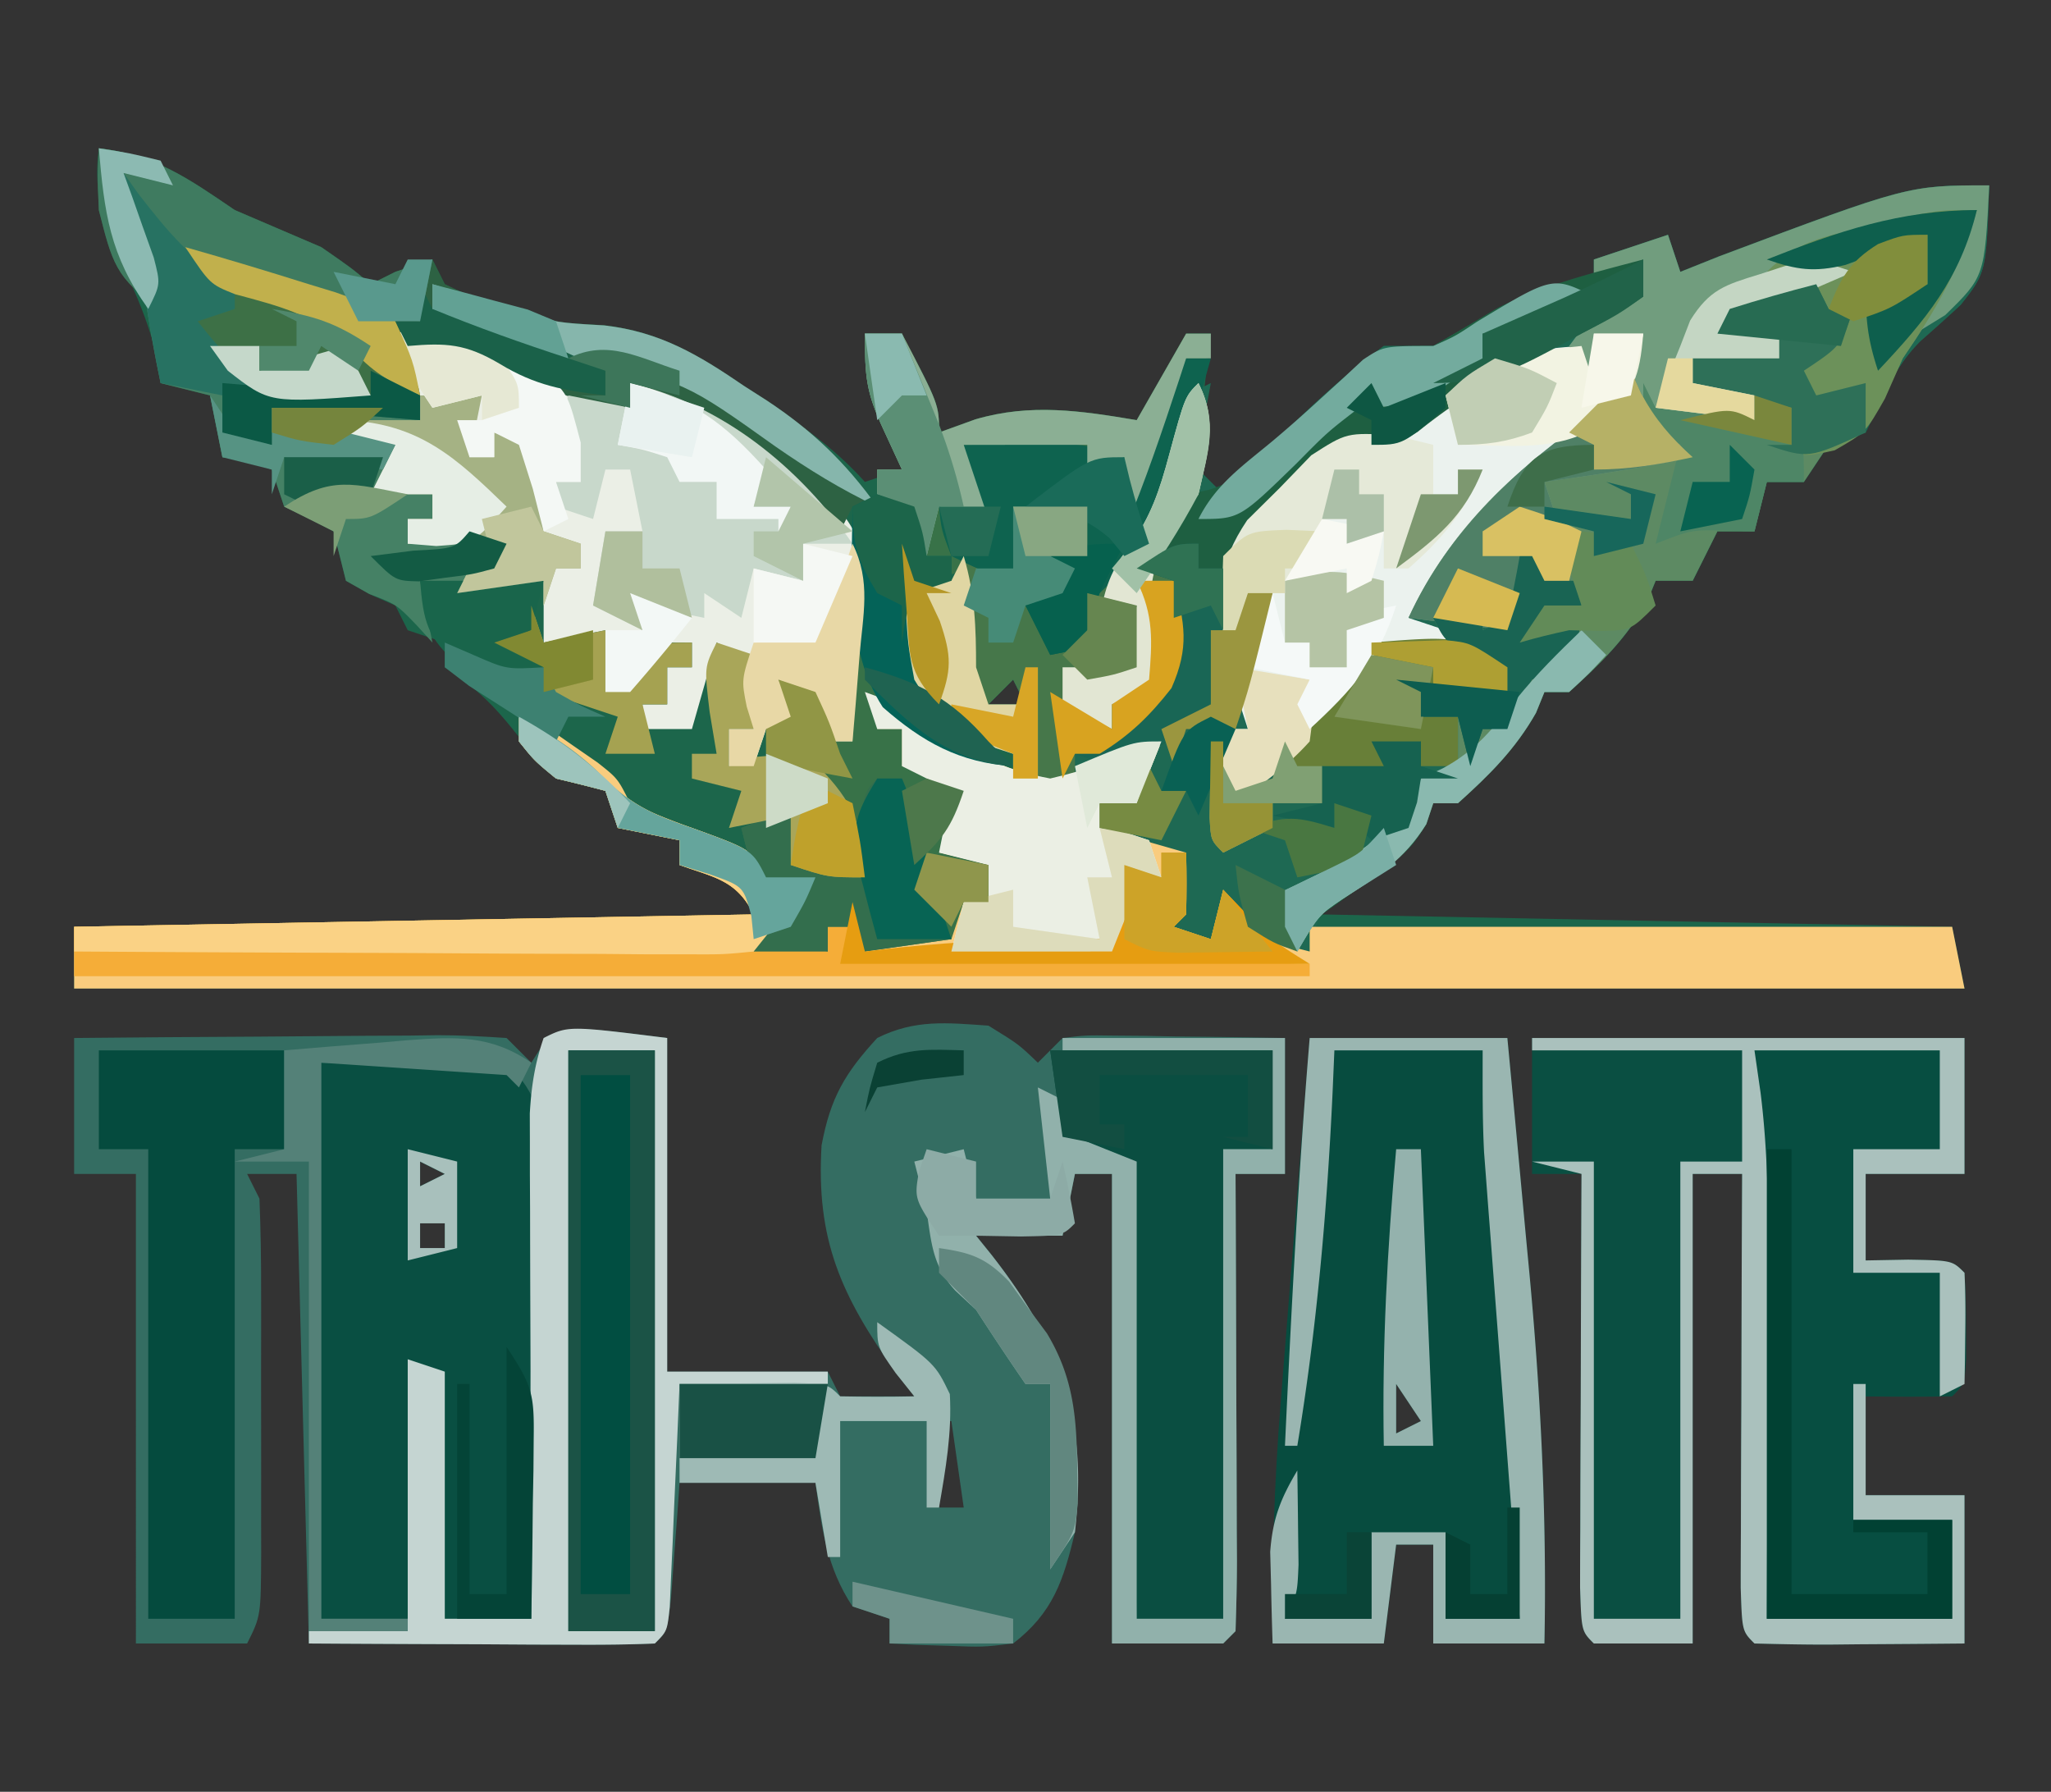 <?xml version="1.0" encoding="UTF-8"?>
<svg data-bbox="6 12 155 121.252" height="145" width="166" xmlns="http://www.w3.org/2000/svg" data-type="ugc">
    <rect width="100%" height="100%" fill="#333333" stroke="none"/>
    <g>
        <path fill="#1C664B" d="M8 12c4.567.537 7.241 2.444 11 5q3.496 1.508 7 3c2.438 1.688 2.438 1.688 4 3l2-1 3-1 1 2c1.837.88 1.837.88 4.063 1.563l2.222.753c2.875.803 2.875.803 6.567 1 4.605.53 7.706 2.454 11.46 5.059l1.838 1.21c2.87 1.92 5.543 3.833 7.85 6.415l3-1-1.5-3.25C70.113 31.746 70 30.54 70 27h3c3 5.75 3 5.75 3 8l2.938-1.062c4.477-1.313 8.525-.7 13.062.062l4-7h2c-.095.77-.19 1.542-.29 2.336-.11 1.003-.22 2.006-.335 3.039l-.352 3.023L97 38l2 2 1.32-1.355c3.727-3.784 7.392-7.5 11.68-10.645h4a219 219 0 0 0 5.184-3.043C123.71 23.626 126.18 23.275 129 23v-2l6-2 1 3 3.125-1.25C154.449 15 154.449 15 161 15c-.243 7.033-.243 7.033-2.297 9.656a132 132 0 0 1-3.215 2.895C153.313 29.669 152.32 32.296 151 35l-3 1-2 3h-3l-1 4h-3l-2 4h-3l-.687 1.688c-1.689 2.974-3.78 5.032-6.313 7.312h-2l-.687 1.688c-1.689 2.974-3.78 5.032-6.313 7.312h-2l-.562 1.688C114 69 114 69 107 74l51 1 1 5H6v-5l55-1c-1.392-2.784-3.156-2.979-6-4v-2l-5-1-1-3a894 894 0 0 0-4-1c-1.598-1.559-1.598-1.559-3.062-3.437C39.989 57.087 38.694 55.796 36 54v-2l-3-1-1-2-2-.875L28 47l-1-4a90 90 0 0 0-4-2l-1-3c-2.015-.733-2.015-.733-4-1l-1-5-4-1-.25-1.937c-.685-2.797-1.59-4.975-2.812-7.563C8.402 18.179 7.52 15.724 8 12m74 43-2 2h3z"/>
        <path fill="#346D62" d="M54 84v27h13l1 2h6l-1.531-1.984c-4.394-6.172-6.439-10.7-5.973-18.336.723-3.842 1.867-5.81 4.504-8.68 3.057-1.528 5.63-1.232 9-1 2.438 1.5 2.438 1.5 4 3l2-2c1.88-.227 1.88-.227 4.133-.195l2.441.02 2.551.05 2.574.027c2.1.024 4.2.06 6.301.098v11h-4l.016 3.38q.026 6.187.039 12.373.008 2.682.02 5.363c.013 2.565.018 5.129.023 7.693l.015 2.436c0 1.919-.051 3.837-.113 5.755l-1 1h-9V95h-3l-1 5h-7l1.242 1.54c5.74 7.33 7.499 13.16 6.758 22.46-.927 3.922-1.788 6.52-5 9-2.48.293-2.48.293-5.187.188l-2.731-.083L72 133v-2l-3-1c-2.077-3.116-2.5-6.335-3-10H55c-.09 1.282-.09 1.282-.184 2.59l-.254 3.347c-.08 1.103-.162 2.205-.246 3.34C54 132 54 132 53 133c-2.073.088-4.148.107-6.223.098l-3.437-.008-4.403-.028L25 133l-1-38h-4l1 2c.099 2.53.14 5.032.133 7.563l.003 2.263q0 2.37-.006 4.741-.006 3.634.007 7.269 0 2.301-.004 4.602l.006 2.203c-.024 5.13-.024 5.13-1.139 7.359h-9V95H6V84q7.422-.074 14.844-.11 2.526-.015 5.052-.04c2.417-.025 4.835-.036 7.252-.045l2.29-.032c1.855 0 3.71.105 5.562.227l2 2 1-1.562C46 83 46 83 54 84M34 94v2l2-1zm42 0 1 4Zm-42 5v2h2v-2zm9 6-1 3 2 2v-5zm33 10v7h2l-1-7z"/>
        <path fill="#1E6953" d="M161 15c-.243 7.033-.243 7.033-2.297 9.656a132 132 0 0 1-3.215 2.895C153.313 29.669 152.32 32.296 151 35l-3 1-2 3h-3l-1 4h-3l-2 4h-3l-.687 1.688c-1.689 2.974-3.78 5.032-6.313 7.312h-2l-.687 1.688c-1.689 2.974-3.78 5.032-6.313 7.312h-2l-.562 1.688c-1.817 2.922-4.006 4.244-6.88 6.066-1.864 1.26-1.864 1.26-2.558 4.246-3.27-.564-4.826-1.5-7-4l-1 3-4-1 2-6-3 1v-2l-4-1v-2h3l2-5-2.117.91-2.758 1.153-2.742 1.16C84 64 84 64 82 63v-2l-2.312-.75C76.627 58.826 75.725 57.862 74 55c-.512-2.797-.512-2.797-.687-5.75-.1-1.477-.1-1.477-.2-2.984L73 44l1 3h3l1-2 4 1v-5h6c0 3.767-.235 4.912-2 8h-3l2 3 3-1 .438-1.75C89 47 89 47 90.875 44.875c2.556-3.458 3.375-6.636 4.414-10.766C96 32 96 32 98 31l-.625 3.375L97 38l2 2 1.32-1.355c3.727-3.784 7.392-7.5 11.68-10.645h4a219 219 0 0 0 5.184-3.043C123.71 23.626 126.18 23.275 129 23v-2l6-2 1 3 3.125-1.25C154.449 15 154.449 15 161 15M82 55l-2 2h3z"/>
        <path fill="#0A4F42" d="M124 84h35v11h-8v7l3.438-.062C158 102 158 102 159 103c.098 1.497.13 3 .125 4.5l.008 2.469C159 112 159 112 158 113q-3.5.061-7 0v8h8v12q-4.22.04-8.437.063l-2.432.025c-2.044.009-4.088-.036-6.131-.088-1-1-1-1-1.114-4.51q0-2.34.016-4.681l.005-2.485c.005-2.629.018-5.258.03-7.886l.014-5.334q.017-6.552.049-13.104h-4v38h-8c-1-1-1-1-1.114-4.51q0-2.34.016-4.681l.005-2.485c.005-2.629.018-5.258.03-7.886q.009-2.667.014-5.334.017-6.552.049-13.104h-4z"/>
        <path fill="#F9CC7E" d="M70 56c2.596.937 4.745 1.803 6.938 3.5 2.745 1.997 4.699 2.865 8.062 3.5 3.123-.716 6.042-1.777 9-3l-2 5h-3v2l7 2c.043 1.666.04 3.334 0 5l-1 1 3 1 1-4 1.813 1.938c2.095 2.265 2.095 2.265 5.187 3.062v-2h52l1 5H6v-5l55-1c-1.392-2.784-3.156-2.979-6-4v-2l-5-1-1-3a140 140 0 0 0-4-1c-1.75-1.562-1.75-1.562-3-3l1-2q1.724 1.18 3.438 2.375l1.933 1.336C50 63 50 63 51 65a78 78 0 0 0 5 2c4.889 1.778 4.889 1.778 6 4h4c-1.75 3.875-1.75 3.875-4 5l5 1v-2h2l1-2v4c2.352-.599 4.686-1.27 7-2l1-2h2v-3l-4-1 1-5-4-2v-3h-2z"/>
        <path fill="#074C3F" d="M106 84h16q.652 6.85 1.282 13.702.214 2.32.436 4.64c.98 10.26 1.487 20.349 1.282 30.658h-9v-8h-3l-1 8h-9c-.061-6.548.122-12.983.656-19.508l.202-2.58q.317-4.02.642-8.037l.434-5.5Q105.46 90.687 106 84m7 28v4l2-1z"/>
        <path fill="#EBEFE6" d="M31 27c5.81-.618 8.957.735 13.887 3.809C46.946 31.969 48.693 32.547 51 33v-2c6.114 1.41 10.346 4.99 15 9 .755.565 1.51 1.13 2.29 1.71 2.53 3.388 1.904 6.547 1.46 10.54l-.2 2.258A323 323 0 0 1 69 60h-3l-.375-1.937L65 56l-2-1 2 4h-3l-1 3h-2v-3h2c-.342-2.97-.342-2.97-1-6l-2-1-2 7h-4v-2h2v-3h2v-2h-3l-2 4h-2v-5l-5 1v-5l-7 1 1-2h2v-2h-7v-2h2v-2h-5l2-4h-5l1-2h6z"/>
        <path fill="#094F42" d="M26 86h15c2.665 2.665 2.925 4.665 3.133 8.367l-.008 2.508.008 2.492C44 102 44 102 43.496 104.578c-.739 5.096-.6 10.156-.559 15.297l.014 3.242q.018 3.941.049 7.883h-7l-1-20-2-1v21h-7zm8 8v2l2-1zm0 5v2h2v-2z"/>
        <path fill="#387248" d="M70 27h3c3 5.75 3 5.75 3 8l2.938-1.062c4.477-1.313 8.525-.7 13.062.062l4-7h2c-.69 3.784-1.65 7.397-2.812 11.063l-.958 3.097C92.908 44.213 91.394 45.742 89 48l-1 3 2 1-5 1-2-4 3-1 1-2-2-1 3-1v-2l-6-1v2l2 1-2 3-1.75-.625c-2.77-.462-3.896.196-6.25 1.625.255 4.34.545 6.475 3.438 9.813L80 60l2 2c-4.401-.503-6.712-2.088-10-5l-1 2h2v3l4 1c.625 1.875.625 1.875 1 4l-2 2 4 1v3h-2l-1 3-7 1-1-2h-2v2h-6l4-5-4-1-1-4 5-2 1 3h-2v2l4-1 1 2c-.031-2.867-.031-2.867-1-6-2.978-2.263-2.978-2.263-6-4v-2l2-1-1-3 3 1v4h3V41h2v-3h2l-1.5-3.25C70.113 31.746 70 30.54 70 27"/>
        <path fill="#5D8A63" d="M160 17c-1.328 4.647-3.273 8.033-6 12l-1.562 3.313C151 35 151 35 148 36l-2 3h-3l-1 4h-3l-2 4h-3l-.687 1.688c-1.689 2.974-3.78 5.032-6.313 7.312h-2l-.687 1.688c-1.689 2.974-3.78 5.032-6.313 7.312h-2l-.562 1.688c-1.803 2.899-3.946 4.234-6.782 6.066-1.945 1.32-1.945 1.32-3.656 4.246l-3-4 1.61-.77c5.516-2.614 5.516-2.614 10.39-6.23l1-3h3v-5h-3v-2l-2-1 9 2v-3l-2.437-.875C117 52 117 52 116 50l4-1v2l2-1c.656-2.527.656-2.527 1-5h3l-1 2 2-1 1-3-3-1v-3l1.898-.402 2.477-.535 2.46-.528c2.194-.458 2.194-.458 4.165-1.535l-3-2 1-3v2l2.875-.062C140 33 140 33 142 34l-1-2c-2.025-.652-2.025-.652-4-1v-2h7v-2h-5c1-2 1-2 3.066-2.852l2.496-.773c.827-.26 1.653-.52 2.504-.79L149 22h-6c2.536-2.536 4.469-2.793 7.938-3.625 1.06-.26 2.121-.52 3.214-.79C157 17 157 17 160 17"/>
        <path fill="#074E41" d="M142 85h15v8h-7v10h7v10h-6l-1 10h8v8h-15z"/>
        <path fill="#EBF2EE" d="M129 27h4c-.194 3.834-.936 4.939-3.766 7.648a260 260 0 0 1-3.484 2.727C120.981 41.202 117.18 44.701 114 50l3 1v2l-6-1-.687 2.25c-1.582 3.313-3.381 4.586-6.313 6.75l-2.25 2.25L100 65h-1v-6h2l-.687-2.125c-.408-3.752.823-5.67 2.687-8.875h-2l-1 4h-1c-.39-4.215-.48-6.324 2.012-9.836l2.675-2.539 2.637-2.586c2.78-2.118 4.305-2.519 7.676-3.039 1.795-1.12 1.795-1.12 3.375-2.5 3.553-2.71 6.203-3.23 10.625-3.5l1 3z"/>
        <path fill="#0A4E41" d="M85 85h18v8h-4v38h-7l-1-37-5-2z"/>
        <path fill="#2D6243" d="M8 12c4.567.537 7.241 2.444 11 5q3.496 1.508 7 3c2.438 1.688 2.438 1.688 4 3l2-1 3-1 1 2c1.837.88 1.837.88 4.063 1.563l2.222.753c2.875.802 2.875.802 6.57 1.008 4.56.526 7.656 2.37 11.395 4.926l1.813 1.16C65.75 34.85 68.43 37.412 71 41h-2l-1 2-1.434-1.355C61.733 37.225 56.847 33.937 51 31v2c-3.716-.362-6.375-1.093-9.5-3.062C38.247 27.93 35.86 27.623 32 28l2 4h-4l-2.184.14c-4.082.199-6.234.212-9.816-1.953C16 28 16 28 15 25h4v-2l-2.375-.875C14 21 14 21 12 19l1 6c-3.667-2.444-3.933-3.816-5-8-.125-2.875-.125-2.875 0-5"/>
        <path fill="#054B3E" d="M8 85h15v8h-4v38h-7V93H8z"/>
        <path fill="#AAC1BD" d="M124 84h35v11h-8v7l3.438-.062C158 102 158 102 159 103c.072 1.52.084 3.042.063 4.563l-.028 2.503L159 112l-2 1v-10h-7V93h7v-8h-15l.494 3.432c.569 4.569.634 9.062.604 13.662l-.005 2.521c-.005 2.629-.018 5.257-.03 7.885l-.014 5.383A5923 5923 0 0 1 143 131h15v-8h-8v-11h1v9h8v12q-4.22.04-8.437.063l-2.432.025c-2.044.009-4.088-.036-6.131-.088-1-1-1-1-1.114-4.51q0-2.34.016-4.681l.005-2.485c.005-2.629.018-5.258.03-7.886l.014-5.334q.017-6.552.049-13.104h-4v38h-8c-1-1-1-1-1.114-4.51q0-2.34.016-4.681l.005-2.485c.005-2.629.018-5.258.03-7.886q.009-2.667.014-5.334.017-6.552.049-13.104l-4-1h5v37h7V94h5v-9h-17z"/>
        <path fill="#F5AD38" d="M42 58c2.681 1.49 4.856 2.851 7 5.063 2.255 2.184 4.048 2.929 7 3.937 4.889 1.778 4.889 1.778 6 4h4c-1.75 3.875-1.75 3.875-4 5l5 1v-2h2v2l37 1v1H6v-4l55-1c-1.392-2.784-3.156-2.979-6-4v-2l-5-1-1-3a140 140 0 0 0-4-1c-1.75-1.437-1.75-1.437-3-3z"/>
        <path fill="#014E41" d="M46 85h7v47h-7z"/>
        <path fill="#719D7E" d="M161 15c-.37 7.385-.37 7.385-3.562 10.5L155 27l5-10-15 4h5c-2.66 3.442-5.903 3.995-10 5l4 1v2h-7v2l5 1v2l-8-1 3 4c-3.98.844-7.97 1.447-12 2l1 3 2 1-1 4h-2l-1-2-2 6-8-1c2.905-6.346 7.652-11.197 13.313-15.187 3.169-2.238 4.766-3.9 5.687-7.813l-3 1c-.733 2.015-.733 2.015-1 4l-2-4c2.875-3.875 2.875-3.875 4-5h-2v-2l6-2 1 3 3.125-1.25C154.449 15 154.449 15 161 15"/>
        <path fill="#46774A" d="M97 31c1.595 3.19.741 5.578 0 9-1.173 2.189-2.494 4.008-4 6l2 1c1.031 3.49 1.3 5.322-.187 8.688C93.027 57.965 91.462 59.49 89 61h-2v2l-3 1-2-1v-2l-2.312-.75C76.627 58.826 75.725 57.862 74 55c-.512-2.797-.512-2.797-.687-5.75l-.2-2.984L73 44l1 3h3l1-2 4 1v-5h6c0 3.767-.235 4.912-2 8h-3l2 3 3-1 .438-1.75C89 47 89 47 90.875 44.875c2.553-3.455 3.423-6.652 4.512-10.766C96 32 96 32 97 31M82 55l-2 2h3z"/>
        <path fill="#91B1AB" d="M86 84h18v11h-4l.016 3.38q.026 6.187.039 12.373.008 2.682.02 5.363c.013 2.565.018 5.129.023 7.693l.015 2.436c0 1.919-.051 3.837-.113 5.755l-1 1h-9V95h-3l-1 5h-7l1.242 1.54C85.84 108.69 88.073 114.83 87 124l-2 3v-15h-2a249 249 0 0 1-4-6l-1.687-1.562c-1.826-2-1.926-3.793-2.313-6.438-.325-1.335-.655-2.67-1-4l4-1 1 4h6l-1-9 2 1 1 3 5 2v37h7V93h4v-8H86zM76 94l1 4Z"/>
        <path fill="#C5D5D2" d="M54 84v27h13v1H55c-.09 2.148-.09 2.148-.184 4.34l-.254 5.597-.119 2.866-.127 2.724-.11 2.524C54 132 54 132 53 133c-2.073.088-4.148.107-6.223.098l-3.818-.01-4.022-.025q-2.016-.008-4.033-.014A3769 3769 0 0 1 25 133v-1h8v-22l3 1v20h7l-.016-3.884q-.026-7.134-.039-14.268-.008-3.087-.02-6.175-.017-4.437-.023-8.876l-.015-2.788v-2.608l-.007-2.288c.124-2.186.404-4.042 1.12-6.113 2-1 2-1 10 0m-8 1v47h7V85z"/>
        <path fill="#C8D8CB" d="M51 31c7.446 1.718 13.693 6.792 18 13h-4v3l-4-1-1 4-3-2v2l-5-1v2l-4-2 1-6h3l-1-5h-2l-1 4-3-1v-2h2l-2-3c.375-2.187.375-2.187 1-4l5 1z"/>
        <path fill="#458165" d="m10 14 1.25 1.75c2.254 2.898 4.434 5.592 7.75 7.25v2l-3 1c2.172 2.733 3.858 4.729 7.336 5.555 2.227.232 4.426.391 6.664.445l1-2 3 2v2l-6 1 4 1-1 3 4 1v2h-2v2l8-1c-1 3-1 3-2.937 4.25L36 48l-2-1 1 5-1.25-1.375c-1.67-1.728-1.67-1.728-3.875-2.562L28 47l-1-4a90 90 0 0 0-4-2l-1-3c-2.015-.733-2.015-.733-4-1l-1-5-4-1c-.844-3.98-1.425-7.973-2-12-.32-1.67-.647-3.337-1-5"/>
        <path fill="#1E5F41" d="M133 21v3c-2.18 1.567-4.454 2.736-6.867 3.902-4.155 2.013-7.786 4.155-11.395 7.047C113 36 113 36 110.555 36.438 105.727 37.5 102.7 41.008 100 45c-.739 3.027-.739 3.027-1 6.188-.546 5.323-.546 5.323-2.777 7.726C94.143 60.26 92.379 61.308 90 62l-3-1 2.875-1.75C93.416 56.755 93.416 56.755 95 53c.167-3.167.167-3.167 0-6l-3-1c1.75-2.937 1.75-2.937 4-6l1.766-.344c4.067-1.194 6.864-4.85 9.812-7.795C111.586 28 111.586 28 116 28a241 241 0 0 0 4.918-2.91c3.802-1.99 7.95-2.993 12.082-4.09"/>
        <path fill="#EBEFE4" d="M70 56c2.596.937 4.745 1.803 6.938 3.5 2.745 1.997 4.699 2.865 8.062 3.5 3.123-.716 6.042-1.777 9-3l-2 5h-3v2l1.938.313L93 68l1 3-2 1-2 5H77l1-4h2v-3l-4-1 1-5-4-2v-3h-2z"/>
        <path fill="#9AB6B1" d="M106 84h16q.652 6.85 1.282 13.702.214 2.32.436 4.64c.98 10.26 1.487 20.349 1.282 30.658h-9v-8h-3l-1 8h-9a337 337 0 0 1-.125-4.75l-.07-2.672c.204-2.692.83-4.277 2.195-6.578q.039 2.438.063 4.875l.035 2.742C105 129 105 129 104 131h7v-7h6v7h6l-.275-3.577q-.506-6.591-1.007-13.183l-.436-5.698q-.315-4.102-.626-8.206l-.199-2.558-.182-2.425-.161-2.113c-.14-2.743-.114-5.493-.114-8.24h-12l-.148 3.445c-.454 9.634-1.275 19.03-2.852 28.555h-1c.516-11.016 1.084-22.009 2-33"/>
        <path fill="#6C915A" d="M160 17c-1.328 4.647-3.273 8.033-6 12l-1.437 3.25C151 35 151 35 148.5 36.438 146 37 146 37 143 36h2v-3l-8-2v-2h7v-2h-5c1-2 1-2 3.066-2.852l2.496-.773c.827-.26 1.653-.52 2.504-.79L149 22h-6c2.536-2.536 4.469-2.793 7.938-3.625 1.06-.26 2.121-.52 3.214-.79C157 17 157 17 160 17"/>
        <path fill="#E5E9D8" d="M112.84 35.219 116 36v4h2v-2h2c-1.44 3.362-3.247 5.592-6 8h-2v-3l-3 1v-2h-2l-1 4 6 1v3l-3 1v3h-3v-2h-2v-4h-3l-1 4h-1c-.378-4.19-.433-6.352 1.942-9.906l2.62-2.594 2.567-2.656C109 35 109 35 112.84 35.219"/>
        <path fill="#FAD285" d="M42 58c2.681 1.49 4.856 2.851 7 5.063 2.255 2.184 4.048 2.929 7 3.937 4.889 1.778 4.889 1.778 6 4h4c-1.37 3.161-1.99 3.993-5 6-2.449.24-2.449.24-5.39.227h-3.336l-3.598-.032-3.687-.008c-3.892-.011-7.784-.037-11.676-.062q-3.955-.016-7.909-.027Q15.702 77.064 6 77v-2l55-1c-1.392-2.784-3.156-2.979-6-4v-2l-5-1-1-3a140 140 0 0 0-4-1c-1.75-1.437-1.75-1.437-3-3z"/>
        <path fill="#1B5346" d="M46 85h7v47h-7zm1 2v42h4V87z"/>
        <path fill="#0E634F" d="M96 29h2c-3.952 14.181-3.952 14.181-9 19l-1 3 2 1-5 1-2-4 3-1 1-2-2-1 3-1v-2l-6-1v2l2 1-2 3c-2.437-.75-2.437-.75-5-2-.812-2.125-.812-2.125-1-4l3-1-1-4q2.406-.04 4.813-.062l2.707-.036C88 36 88 36 91 37v4l.84-2.117 1.097-2.758 1.09-2.742C95 31 95 31 96 29"/>
        <path fill="#9EBAB5" d="M71 107c4.697 3.372 4.697 3.372 5.875 5.813.18 3.145-.34 6.093-.875 9.187h-1v-7h-7v11h-1l-1-6H55v-8q2.969-.04 5.938-.062l3.34-.036C67 112 67 112 68 113c2 .04 4 .043 6 0l-1.5-1.875C71 109 71 109 71 107"/>
        <path fill="#A5B284" d="M34 32h5l-1 5h2v-2l3 1 1 7 3 1v2h-2l-1 3v-2l-7 1 1-2h2v-2h-7v-2h2v-2h-5l2-4h-5l1-2h6z"/>
        <path fill="#687F38" d="M111 52c7.149-.567 7.149-.567 11 2v3l-7-1v2h3v4h-3v-2l-3 1 1 2-6-1v3h-4v2l-4 2c-1-1-1-1-1.098-2.848L98 60l2 4 3-1 1-3a283 283 0 0 1 5-5z"/>
        <path fill="#8BAF94" d="M70 27h3c3 5.75 3 5.75 3 8l2.938-1.062c4.477-1.313 8.525-.7 13.062.062l4-7h2v2h-2l-.586 1.793C94.056 34.915 92.68 38.995 91 43c-1.125-3.75-1.125-3.75 0-6l-3 1v-2H78l2 6-4-1-1 4-.875-1.937C73.172 40.848 73.172 40.848 71 40v-2h2l-1.5-3.25C70.113 31.746 70 30.54 70 27"/>
        <path fill="#4F8066" d="m132 30 .813 1.813c1.172 2.16 2.38 3.545 4.187 5.187-3.98.844-7.97 1.447-12 2l1 3 2 1-1 4h-2l-1-2-2 6-8-1c3.296-7.2 8.976-12.335 15.398-16.773 1.748-1.153 1.748-1.153 2.602-3.227"/>
        <path fill="#3D7046" d="M15 20c3.35.95 6.678 1.956 10 3l2.152.656C29 24.313 29 24.313 32 26c1.438 3.188 1.438 3.188 2 6h-4l-2.184.14c-4.082.199-6.234.212-9.816-1.953C16 28 16 28 15 25h4v-2l-4-2z"/>
        <path fill="#3F7B60" d="M8 12c4.567.537 7.241 2.444 11 5q3.496 1.508 7 3c2.438 1.688 2.438 1.688 4 3l2-1 3-1-1 5c-5.369-.467-9.719-1.943-14.668-4.062C17.227 21.09 15.195 20.545 13 20l-1-1 1 6c-3.667-2.444-3.933-3.816-5-8-.125-2.875-.125-2.875 0-5"/>
        <path fill="#014133" d="M143 93h2v36h11v-5h-6v-1h8v8h-15z"/>
        <path fill="#336E4D" d="M71 63h2c1.425 3.326 2.345 6.447 3 10l1 3-7 1-1-2h-2v2h-6l4-5-4-1-1-4 5-2 1 3h-2v2l4-1 1 2 .438-3.437C70 64 70 64 71 63"/>
        <path fill="#277262" d="m10 14 1.25 1.75c2.254 2.898 4.434 5.592 7.75 7.25v2l-3 1c2.172 2.733 3.858 4.729 7.336 5.555 2.227.232 4.426.391 6.664.445l1-2 3 2v2l-12-1v3l-4-1v-3l-5-1c-.844-3.98-1.425-7.973-2-12-.32-1.67-.647-3.337-1-5"/>
        <path fill="#548178" d="m43 86-1 2-1-1-15-1v45h7v1h-8V94h-6l4-1v-8q3.874-.331 7.75-.625l2.21-.195c3.9-.284 6.746-.45 10.04 1.82"/>
        <path fill="#4E8666" d="m133 31 1 2 2.875-.062C140 33 140 33 142 34l1-2 2 1c1 3 1 3 1 6h-3l-1 4-2.312-.062c-2.79-.067-2.79-.067-5.688 1.062l2-8-3-2z"/>
        <path fill="#E69D11" d="M94 69h2c.043 1.666.04 3.334 0 5l-1 1 3 1 1-4 1.813 1.875c2.195 2.262 2.195 2.262 5.187 4.125H68l1-5 1 4 1.836-.219C77.918 76.108 83.883 75.883 90 76l1-6 3 1z"/>
        <path fill="#A9A659" d="m58 52 3 1v6h-2v3l2.188-.75C64 61 64 61 66.75 62.563 69.388 65.42 69.74 67.177 70 71c-3 0-3 0-6-1v-4l-5 1 1-3-4-1v-2h2l-.562-3.375C57 54 57 54 58 52"/>
        <path fill="#F4F8F5" d="M31 27c5.473-.57 8.81.339 13.398 3.422C46 32 46 32 47 35.812V39h-2l1 3-2 1-.875-3.437L42 36l-2-1v2h-2l-1-3h2v-2l-4 1z"/>
        <path fill="#046358" d="m71 40 3 1c.688 2.063.688 2.063 1 4h2v2l-3 1c.255 4.34.545 6.475 3.438 9.813L80 60l2 2c-4.326-.262-7.362-1.968-10.55-4.77C68.38 52.507 68.947 46.467 69 41z"/>
        <path fill="#2E7058" d="m147 23 1 2h2c-1 3-1 3-4 5l1 2 4-1v4c-4.625 2.125-4.625 2.125-8 1h2v-3l-8-2v-2h7v-2h-5l1-2c2.314-.73 4.648-1.401 7-2"/>
        <path fill="#196453" d="m124 44 2 1-1 2h3v2l-4 2 4-1c-.312 1.938-.312 1.938-1 4l-3 1c-1.209 2-1.209 2-2 4h-2l-1 3-1-4h-3v-2l-2-1 9 2v-3l-2.437-.875C117 52 117 52 116 50l4-1v2l2-1q.56-2.488 1-5z"/>
        <path fill="#F2F3E2" d="M129 27h4c-.292 3.502-.783 4.783-3.312 7.313C125.937 36.668 122.307 36 118 36l-1-4c3.423-3.15 6.443-3.562 11-4l1 3z"/>
        <path fill="#E0D6A3" d="m73 44 1 3h3l1-2c.915 3.089 1 5.794 1 9l1 3h3l1-3v9h-2v-2l-2.312-.75C76.627 58.826 75.725 57.862 74 55c-.512-2.797-.512-2.797-.687-5.75l-.2-2.984z"/>
        <path fill="#E8D8A6" d="M69 44c1.526 3.053.838 5.758.563 9.125l-.31 3.883L69 60h-3l-.375-1.937L65 56l-2-1 2 4h-3l-1 3h-2v-3h2l-.562-1.812C60 55 60 55 61 52l2.313-.062c3.1-.735 3.1-.735 4.5-4.5z"/>
        <path fill="#124E41" d="M85 85h18v8l-4-1h2v-5H89v4h2v2l-5-1z"/>
        <path fill="#86B6AC" d="m35 23 1.906.621 2.594.817 2.531.808c3.091.87 3.091.87 6.86 1.086 4.543.52 7.634 2.371 11.359 4.918l1.813 1.16C65.75 34.85 68.43 37.412 71 41c-2.95-1.395-5.571-3.015-8.25-4.875-7.266-5.178-7.266-5.178-15.687-7.125C42.52 29 39.01 26.997 35 25z"/>
        <path fill="#195145" d="M55 112h12l-1 6H55z"/>
        <path fill="#E2E6D3" d="M97 31c1.595 3.19.741 5.578 0 9l-2.125 2.875C92.302 47.164 93.029 50.248 94 55l-4 2v2l-4-2v-3h5l1-5-3 1c.434-2.429.892-3.863 2.441-5.816 1.738-2.435 2.41-4.494 3.184-7.371C95.911 32.088 95.911 32.088 97 31"/>
        <path fill="#044437" d="M41 109c2.102 3.153 2.243 3.861 2.195 7.45l-.02 2.568-.05 2.67-.027 2.705A825 825 0 0 1 43 131h-6v-19h1v17h3z"/>
        <path fill="#73AB9E" d="M129 24c-5.625 3-5.625 3-9 3v2c-3.675 2.84-5.269 4-10 4-2.568 1.976-2.568 1.976-5.062 4.5C100.319 42 100.319 42 97 42c1.414-2.828 3.62-4.33 6.027-6.336a121 121 0 0 0 3.852-3.39l1.808-1.649 1.637-1.523C112 28 112 28 116 28c1.812-.808 1.812-.808 3.5-1.937 6.172-3.727 6.172-3.727 9.5-2.063"/>
        <path fill="#5B8F75" d="M70 27h3q.974 2.374 1.938 4.75l1.09 2.672A47 47 0 0 1 78 41h-2l-1 4-.875-1.937C73.172 40.848 73.172 40.848 71 40v-2h2l-1.5-3.25C70.113 31.746 70 30.54 70 27"/>
        <path fill="#8AB9AF" d="m128 51 2 2c-1.375 1.5-1.375 1.5-3 3h-2l-.687 1.688c-1.689 2.974-3.78 5.032-6.313 7.312h-2l-.562 1.688c-1.803 2.899-3.946 4.234-6.782 6.066-1.945 1.32-1.945 1.32-3.656 4.246l-3-4 1.61-.77c5.516-2.614 5.516-2.614 10.39-6.23l1-3 1.75-.812c2.673-1.411 4.154-3.31 6.012-5.657 1.608-1.989 3.397-3.758 5.238-5.531"/>
        <path fill="#61877F" d="M76 101c2.62.38 3.792.787 5.668 2.707l1.52 2.106 1.542 2.082c2.204 3.654 2.426 6.952 2.457 11.168l.043 2.597C87 124 87 124 85 127v-15h-2a249 249 0 0 1-4-6l-1.75-1.75L76 103z"/>
        <path fill="#A5A251" d="m43 49 1 3 5-1v5l1.813-2C53 52 53 52 56 52v2h-2v3h-2l1 4h-4l1-3-6-2v-2l-4-2 3-1z"/>
        <path fill="#94B2AD" d="M113 93h2l1 24h-4c-.145-8.054.286-15.979 1-24m0 19v4l2-1z"/>
        <path fill="#196655" d="M97 44v2h2c.27 9.63.27 9.63-2.742 12.879-2.084 1.34-3.885 2.4-6.258 3.121l-3-1 2.875-1.75C93.416 56.755 93.416 56.755 95 53c.167-3.167.167-3.167 0-6l-3-1c3-2 3-2 5-2"/>
        <path fill="#F2F7F5" d="M51 31c4.993 1.277 7.576 3.173 11 7l-1 3h3l-1 3v-2h-5v-3h-3l-1-2c-2.025-.652-2.025-.652-4-1z"/>
        <path fill="#C4D6C3" d="M150 22c-6.625 2.875-6.625 2.875-10 4l4 1v2h-7v2l5 1v2l-8-1c.65-1.673 1.32-3.339 2-5l.793-2.059c1.57-2.525 2.834-2.89 5.644-3.753l2.372-.77C147 21 147 21 150 22"/>
        <path fill="#0E5F4D" d="M160 17c-1.364 5.593-4.154 8.912-8 13-.883-2.649-1-4.252-1-7h5v-4l-1.828.691-2.422.872-2.39.878c-2.551.604-3.913.406-6.36-.441 5.706-2.263 10.785-4 17-4"/>
        <path fill="#076454" d="M71 63h2c1.425 3.326 2.345 6.447 3 10l1 3h-6c-.392-1.412-.763-2.83-1.125-4.25l-.633-2.39c-.285-2.78.308-4.02 1.758-6.36"/>
        <path fill="#468B77" d="M82 41h6c0 3.767-.235 4.912-2 8h-3l-1 3h-2v-2l-2-1 1-3h3z"/>
        <path fill="#65A59C" d="M42 58c2.681 1.49 4.856 2.851 7 5.063 2.255 2.184 4.048 2.929 7 3.937 4.889 1.778 4.889 1.778 6 4h4c-.812 1.938-.812 1.938-2 4l-3 1-.187-1.875c-.642-2.403-.642-2.403-3.376-3.375L55 70v-2l-5-1-1-3a140 140 0 0 0-4-1c-1.75-1.437-1.75-1.437-3-3z"/>
        <path fill="#E6EEE5" d="M28 34c5.97.291 8.895 3.028 13 7-2.664 2.977-2.664 2.977-5.687 3.188L33 44v-2h2v-2h-5l2-4h-5z"/>
        <path fill="#8DABA6" d="m75 93 4 1v3h6l1-3a88 88 0 0 1 1 5c-1 1-1 1-4.375 1.063L79 100h-3c-2-3-2-3-1.625-5.187zm1 1 1 4Z"/>
        <path fill="#DDDCBB" d="M89 67c1.938.313 1.938.313 4 1l1 3-2 1-2 5H77l1-4 4-1v3l7 1-1-5h2z"/>
        <path fill="#166250" d="M111 60h4v2l3 1h-3l-.312 1.938L114 67l-3 1-3-3v2l-5-1 4-1v-3h5z"/>
        <path fill="#19654B" d="M34 47h10l-1 4-2 1 5 1v1c-3.494.894-5.419 1.233-8.812-.125C34.584 51.643 34.272 50.358 34 47"/>
        <path fill="#E7E0BD" d="m100 54 6 1c.375 2.188.375 2.188 0 5-1.834 2.038-3.743 3.388-6 5h-1v-6h2z"/>
        <path fill="#F5F9F8" d="m103 48 1 4h2v2h3l-1-4 5-1c-1.394 4.435-3.606 6.874-7 10l-1-2 1-2-5-1z"/>
        <path fill="#569383" d="m17 32 2 3 3 1v-3h9l-3 2 4 1-1 2-8-1-1 3v-2l-4-1z"/>
        <path fill="#CDA328" d="M94 69h2c.043 1.666.04 3.334 0 5l-1 1 3 1 1-4 4 5q-2.437.039-4.875.063l-2.742.035C93 77 93 77 91 76v-6l3 1z"/>
        <path fill="#628B58" d="M128 43c1.875.188 1.875.188 4 1 1.25 2.563 1.25 2.563 2 5-2 2-2 2-4.375 2.063L127 51c-1.343.29-2.682.61-4 1l2-3h3l-1-3z"/>
        <path fill="#E6E8D4" d="M31 27c6.364-.49 6.364-.49 9.438 1.875C42 31 42 31 42 33l-3 1v-2l-4 1z"/>
        <path fill="#216349" d="M133 21v3c-2 1.438-2 1.438-5 3l-1.973 1.078C122.26 30.078 120.413 31 116 31l4-2v-2l1.828-.805 2.422-1.07 2.39-1.055c2.149-.974 4.258-2 6.36-3.07"/>
        <path fill="#B5C4A5" d="M112 47v3l-3 1v3h-3v-2h-2v-5c3.29-1.097 4.713-.8 8 0"/>
        <path fill="#C1B04C" d="M15 20c3.35.95 6.678 1.956 10 3l2.152.656C29 24.313 29 24.313 32 26c1.438 3.188 1.438 3.188 2 6-2.444-1.047-3.923-1.912-5.687-3.937-2.892-2.58-5.592-3.266-9.29-4.254C17 23 17 23 15 20"/>
        <path fill="#80A073" d="m98 60 2 4 3-1 1-3 1 2h2v3h-4v2l-4 2c-1-1-1-1-1.098-2.848z"/>
        <path fill="#C1C69C" d="m43 41 1 2 3 1v2h-2l-1 3v-2l-7 1 1-2h2l-1-4z"/>
        <path fill="#1A6149" d="m34 23 1 2 2 .375c4.286.893 8.05 2.775 12 4.625v2c-3.336-.388-5.672-.8-8.562-2.562C37.69 27.818 36.13 27.732 33 28l-1-2h2z"/>
        <path fill="#D8A320" d="M92 47h3c.889 3.474 1.285 5.356-.187 8.688C93.027 57.965 91.462 59.49 89 61h-2l-1 2-1-7 5 3v-2l3-2c.257-3.08.394-5.211-1-8"/>
        <path fill="#F5F8F4" d="m65 44 4 1-3 7h-5v-6l4 1z"/>
        <path fill="#B0BF9D" d="M49 43h3v3h3l1 4-4-1v2l-4-2z"/>
        <path fill="#1C654A" d="m71 40 3 1c.688 2.063.688 2.063 1 4h2v2l-3 1c-.733 2.015-.733 2.015-1 4v-3l-2-1c-1.575-2.626-2-3.871-2-7z"/>
        <path fill="#C1CEB4" d="M121 29c2.75.813 2.75.813 5 2-.75 1.938-.75 1.938-2 4-2.13.799-3.733 1-6 1l-1-4c1.688-1.625 1.688-1.625 4-3"/>
        <path fill="#DBDBB4" d="M104.125 42.875 107 43l-1 3h-2v2h-3l-1 4h-1c-.125-3.375-.125-3.375 0-7 2-2 2-2 5.125-2.125"/>
        <path fill="#B2C5AA" d="m62 37 7 6-4 1v3l-4-2v-2h2l1-2h-3z"/>
        <path fill="#0B5945" d="m30 30 4 2v2l-12-1v3l-4-1v-4l12 1z"/>
        <path fill="#9B963F" d="M101 48h2c-1.875 7.625-1.875 7.625-3 11h-4l-1 3-1-3 4-2v-6h2z"/>
        <path fill="#B6B166" d="m132 30 .813 1.813c1.172 2.16 2.38 3.545 4.187 5.187-2.763.597-5.16 1-8 1v-2l-2-1z"/>
        <path fill="#06614E" d="m91 44-.937 1.813C88.898 48.09 88.898 48.09 88 51l2 1-5 1-2-4 3-1 1-2-2-1c3-1 3-1 6-1"/>
        <path fill="#C5D8CA" d="M17 28h4v2l7-2 2 4c-8.193.63-8.193.63-11.562-2z"/>
        <path fill="#497741" d="m108 65 3 1-1 4-5 1-1-3-3-1c3.133-1.044 3.99-.934 7 0z"/>
        <path fill="#3D8171" d="m36 52 2.313 1c2.678 1.174 2.678 1.174 5.687 1l1 2c2.017 1.134 2.017 1.134 4 2h-3l-1 2q-2.257-1.426-4.5-2.875l-2.531-1.617L36 54z"/>
        <path fill="#8CBAB2" d="M8 12c2.438.375 2.438.375 5 1l1 2-4-1 .691 1.898.871 2.477.88 2.46C13 23 13 23 12 25c-3.117-4.337-3.56-7.804-4-13"/>
        <path fill="#276B52" d="m147 23 1 2h2l-1 3-10-1 1-2c2.314-.73 4.648-1.401 7-2"/>
        <path fill="#6E928B" d="m69 128 13 3v2H72v-2l-3-1z"/>
        <path fill="#818E3C" d="M156 19v4c-3 2-3 2-6 3l-2-1c1.014-2.536 1.65-3.781 4-5.25 2-.75 2-.75 4-.75"/>
        <path fill="#054033" d="M122 122h1v9h-6v-7l2 1v4h3z"/>
        <path fill="#AE9F33" d="m111 52 3.813-.125 2.144-.07C119 52 119 52 122 54v3l-6-1v-2l-5-1z"/>
        <path fill="#A8C0BC" d="m33 93 4 1v7l-4 1zm1 1v2l2-1zm0 5v2h2v-2z"/>
        <path fill="#7AAFA6" d="m112 67 1 3-2.875 1.813C106.86 73.816 106.86 73.816 105 77l-3-4 1.68-.805 2.195-1.07 2.18-1.055c2.096-1.036 2.096-1.036 3.945-3.07"/>
        <path fill="#BFA12B" d="m67 64 2 1c.625 3.063.625 3.063 1 6-3 0-3 0-6-1 .375-2.437.375-2.437 1-5z"/>
        <path fill="#7F955B" d="m111 53 5 1-1 5-7-1z"/>
        <path fill="#A1C1A7" d="M97 31c1.617 3.234.786 5.52 0 9-1.482 2.802-3.176 5.41-5 8l-2-2 1.398-1.676c1.725-2.503 2.441-4.588 3.227-7.511C95.911 32.088 95.911 32.088 97 31"/>
        <path fill="#F3F8F6" d="m51 48 5 2a159 159 0 0 1-5 6h-2v-5h3z"/>
        <path fill="#E9F2F0" d="m51 31 6 2-1 4-6-1z"/>
        <path fill="#D8A626" d="M83 54h1v9h-2v-2l-5-2v-2l5 1z"/>
        <path fill="#0D5D50" d="m113 55 10 1-1 3h-2l-1 3-1-4h-3v-2z"/>
        <path fill="#D9C163" d="M123 41c2.688.875 2.688.875 5 2l-1 4h-2l-1-2h-4v-2z"/>
        <path fill="#1A6B59" d="m91 37 .438 1.813c.45 1.749.99 3.474 1.562 5.187l-2 1-1.187-1.437C87.592 41.648 85.866 41.387 83 41c5.217-4 5.217-4 8-4"/>
        <path fill="#0A4437" d="M109 124h2v7h-7v-2h5z"/>
        <path fill="#919645" d="m63 55 3 1c1.125 2.438 1.125 2.438 2 5l1 2c-4.75-.875-4.75-.875-7-2v-2l2-1z"/>
        <path fill="#668650" d="m88 48 4 1v5c-1.875.625-1.875.625-4 1l-2-2 2-2z"/>
        <path fill="#2F7253" d="M97 44v2h2v5l-1-2-3 1v-3l-3-1c3-2 3-2 5-2"/>
        <path fill="#8F964C" d="m75 69 5 1v3h-2l-1 2-3-3z"/>
        <path fill="#778B42" d="m93 62 1 2h2l-2 4-5-1v-2h3z"/>
        <path fill="#1F6351" d="M70 54c4.456 1.215 6.957 2.523 10 6l2 2c-5.264-.319-8.444-3.393-12-7z"/>
        <path fill="#88A782" d="M82 41h6v4h-5z"/>
        <path fill="#F8F9F3" d="m107 42 5 1c-.375 1.938-.375 1.938-1 4l-2 1v-2l-5 1z"/>
        <path fill="#17675B" d="m130 39 4 1-1 4-4 1v-2l-4-1v-1l7 1v-2z"/>
        <path fill="#1A5F48" d="M23 37h8l-1 3c-4.75 1.125-4.75 1.125-7 0z"/>
        <path fill="#50886C" d="M22 25c3.375.547 5.082 1.055 8 3l-1 2-3-2-1 2h-4v-2h3v-2z"/>
        <path fill="#818932" d="m43 49 1 3 4-1v4l-4 1v-2l-4-2 3-1z"/>
        <path fill="#D6BA52" d="m118 46 5 2-1 3-6-1z"/>
        <path fill="#B59726" d="m73 44 1 3 3 1h-2l1.063 2.25c.982 2.882.97 3.962-.063 6.75-2.59-2.59-2.374-4.027-2.625-7.625l-.227-3.04z"/>
        <path fill="#3D765A" d="M55 30v2l-4-1v2l-4-1h2v-2l-3-1c3.2-1.6 5.723-.032 9 1"/>
        <path fill="#E0E9D9" d="m94 60-2 5h-3l-1 2-1-5c4.75-2 4.75-2 7-2"/>
        <path fill="#096154" d="m98 58 2 1-3 7-1-2h-2c1.75-4.875 1.75-4.875 4-6"/>
        <path fill="#7C9E76" d="M33 40c-3 2-3 2-5 2l-1 3v-2l-4-2c3.85-2.567 5.586-1.833 10-1"/>
        <path fill="#086351" d="m140 36 2 2c-.375 2.125-.375 2.125-1 4l-5 1 1-4h3z"/>
        <path fill="#E5D99E" d="M135 29h2v2l5 1v2l-8-1z"/>
        <path fill="#62A194" d="M35 23c1.65.422 3.295.863 4.938 1.313l2.777.738L45 26l1 3c-3.724-1.213-7.378-2.509-11-4z"/>
        <path fill="#59998D" d="M33 21h2l-1 5h-5l-2-4 5 1z"/>
        <path fill="#969336" d="M98 60h1v5h4v2l-4 2c-1-1-1-1-1.098-2.848z"/>
        <path fill="#CDDBC7" d="m62 61 5 2v2l-5 2z"/>
        <path fill="#9DC4BC" d="M42 58c3.534 1.963 6.245 4.04 9 7l-1 2-1-3a140 140 0 0 0-4-1c-1.75-1.437-1.75-1.437-3-3z"/>
        <path fill="#ACC0A8" d="M108 38h2v2h2v3l-3 1v-2h-2z"/>
        <path fill="#0E5743" d="m111 31 1 2 5-2v2c-3.462 3-3.462 3-6 3v-2l-2-1z"/>
        <path fill="#75853D" d="M22 33h9c-1.687 1.563-1.687 1.563-4 3-2.75-.312-2.75-.312-5-1z"/>
        <path fill="#8ABAB0" d="M70 27h3l2 5h-2l-2 2z"/>
        <path fill="#0A4134" d="M78 85v2l-3.437.375L71 88l-1 2c.375-1.937.375-1.937 1-4 2.463-1.231 4.28-1.072 7-1"/>
        <path fill="#246C55" d="M76 41h5l-1 4h-3z"/>
        <path fill="#7D9870" d="M118 38h2c-1.491 3.795-3.757 5.61-7 8l2-6h3z"/>
        <path fill="#F7F7EA" d="M129 27h4l-1 5-4 1z"/>
        <path fill="#3C724C" d="m100 70 4 2v3l1 2c-1.937-.687-1.937-.687-4-2-.75-2.625-.75-2.625-1-5"/>
        <path fill="#4D784B" d="m75 63 3 1c-.998 2.993-1.752 3.948-4 6l-1-6z"/>
        <path fill="#135B44" d="m38 43 3 1-1 2c-1.777.484-1.777.484-3.937.75l-2.153.297C32 47 32 47 30 45l3.438-.437c3.37-.175 3.37-.175 4.562-1.563"/>
        <path fill="#3E6E4A" d="M129 36v2l-4 1v2h-3c1.353-4.059 2.725-5 7-5"/>
        <path fill="#7A873D" d="m142 32 3 1v3l-9-2c4-1 4-1 6 0z"/>
    </g>
</svg>
